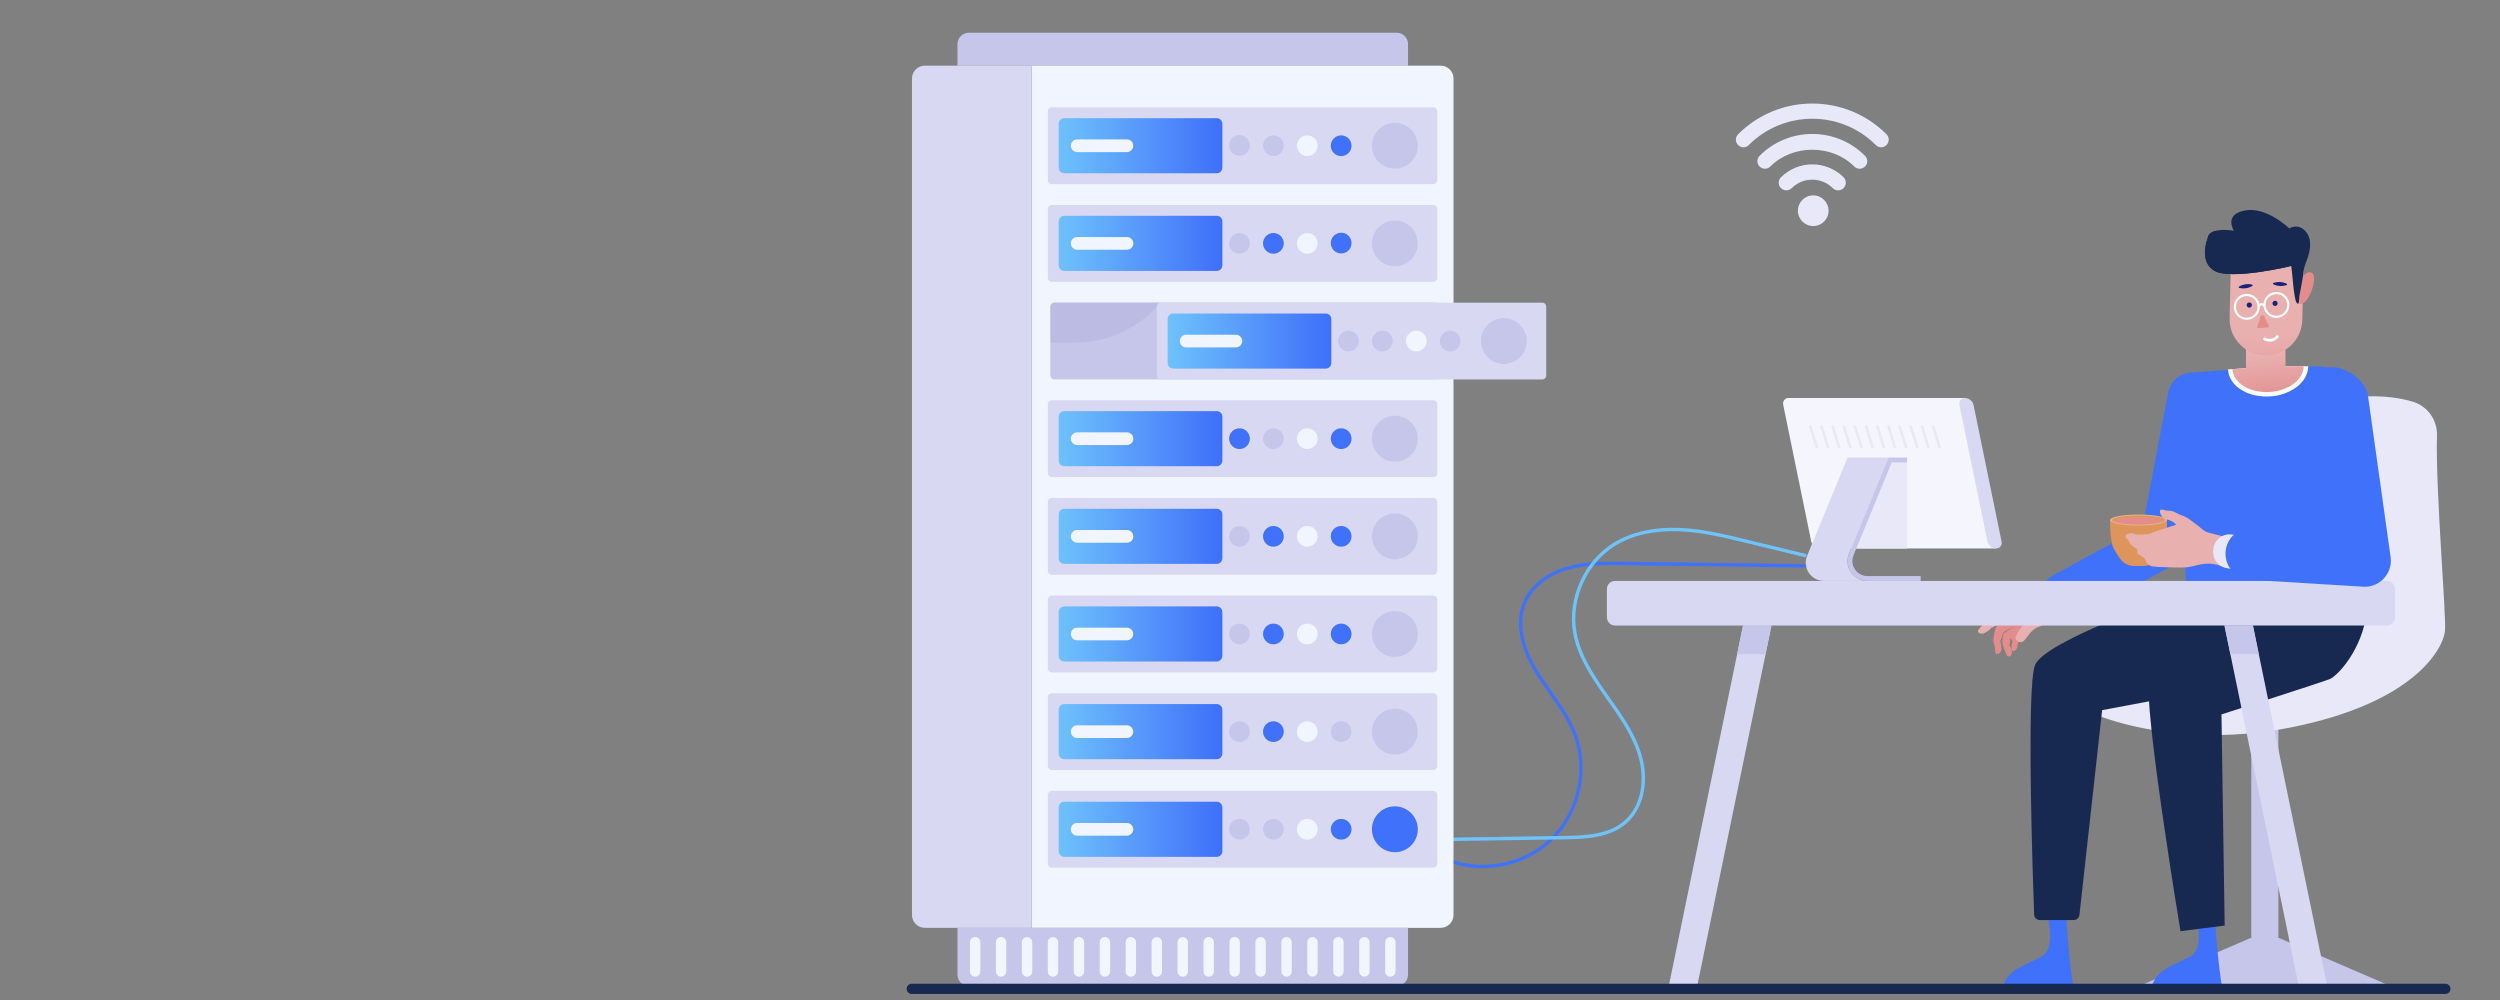 <?xml version="1.0" encoding="utf-8"?>
<!-- Generator: Adobe Illustrator 27.8.1, SVG Export Plug-In . SVG Version: 6.00 Build 0)  -->
<svg version="1.1" id="obj" xmlns="http://www.w3.org/2000/svg" xmlns:xlink="http://www.w3.org/1999/xlink" x="0px" y="0px"
	 viewBox="0 0 750 300" style="enable-background:new 0 0 750 300;" xml:space="preserve">
<rect x="0" y="0" width="750" height="300" fill="#808080" stroke="none"/>
<style type="text/css">
	.st0{fill:#4071FA;}
	.st1{fill:#6FC3FC;}
	.st2{fill:#C6C6EB;}
	.st3{fill:#E8E8F8;}
	.st4{fill:#172950;}
	.st5{fill:#E28C8C;}
	.st6{fill:#E9B0B0;}
	.st7{fill:#FFFFFF;}
	.st8{fill:url(#Path_391_00000098200682567623516190000009618601909293276315_);}
	.st9{fill:url(#Path_392_00000008871891834329985960000005083549026788784790_);}
	.st10{fill:#1C2279;}
	.st11{fill:url(#Path_401_00000017493421841300862840000002780812902038248637_);}
	.st12{fill:url(#Path_402_00000075870767235725782230000008455194726685936276_);}
	.st13{fill:#D8D8F3;}
	.st14{fill:#DD955C;}
	.st15{fill:#EBB383;}
	.st16{fill:url(#Path_416_00000018203898114710926750000001844212664457795210_);}
	.st17{fill:#F5F5FD;}
	.st18{fill:#F0F5FF;}
	.st19{opacity:0.5;fill:#B0B0DC;enable-background:new    ;}
	.st20{fill:url(#Path_461_00000080173062545817396830000010458646801953656736_);}
	.st21{fill:url(#Path_465_00000121958988028315330530000007483992009901222798_);}
	.st22{fill:url(#Path_469_00000003069506202163127220000012903377553618914748_);}
	.st23{fill:url(#Path_473_00000100371662536815861480000003996653163876112297_);}
	.st24{fill:url(#Path_479_00000170262533878449248200000003460104669746047619_);}
	.st25{fill:url(#Path_485_00000087400531845825607320000017673071148410764431_);}
	.st26{fill:url(#Path_491_00000029766944271689813740000016561705189481227442_);}
	.st27{fill:url(#Path_495_00000151502824873851700350000016460770363679560106_);}
</style>
<g id="Group_518" transform="translate(-2095.389 -1221.448)">
	<g id="Group_517">
		<g id="Group_269">
			<g id="Group_204">
				<path id="Path_376" class="st0" d="M2540.12,1481.9c-4.01,0.02-7.99-0.79-11.68-2.38l0.41-0.94
					c10.37,4.53,23.33,2.22,31.51-5.61c8.18-7.83,11.04-20.67,6.96-31.23c-1.71-4.43-4.52-8.42-7.23-12.27
					c-1.43-2.03-2.9-4.12-4.22-6.27c-2.78-4.55-6.93-13.37-3.53-21.27c2.1-4.87,6.9-8.71,13.16-10.51
					c5.55-1.6,11.36-1.53,16.98-1.45l68.43,0.9l-0.01,1.02l-68.43-0.9c-5.55-0.07-11.28-0.15-16.69,1.41
					c-5.97,1.73-10.53,5.34-12.51,9.94c-3.22,7.47,0.78,15.95,3.46,20.33c1.29,2.12,2.76,4.2,4.18,6.22
					c2.75,3.91,5.6,7.95,7.35,12.49c4.22,10.93,1.25,24.23-7.21,32.34C2555.38,1479.01,2547.89,1481.94,2540.12,1481.9z"/>
			</g>
			<g id="Group_205">
				<path id="Path_377" class="st1" d="M2527.9,1473.79l-0.02-1.02l36.66-0.54c6.9-0.1,13.48-0.52,18.09-4.5
					c5.74-4.94,5.96-13.32,4.4-19c-1.76-6.42-5.75-12.04-9.61-17.48l-0.53-0.75c-4.27-6.03-8.22-12.02-9.52-18.94
					c-1.96-10.39,3.19-21.9,12.23-27.37c5.27-3.19,12.08-4.7,19.71-4.38c6.8,0.29,13.48,1.91,19.95,3.48l18.1,4.39l-0.24,0.99
					l-18.1-4.39c-6.42-1.56-13.05-3.16-19.75-3.45c-7.42-0.32-14.04,1.15-19.14,4.24c-8.69,5.26-13.63,16.33-11.75,26.31
					c1.27,6.72,5.15,12.61,9.35,18.54l0.53,0.75c3.91,5.51,7.95,11.21,9.76,17.8c2.15,7.85,0.3,15.72-4.72,20.04
					c-4.88,4.2-11.65,4.64-18.75,4.75L2527.9,1473.79z"/>
			</g>
			<g id="Group_246">
				<g id="Group_206">
					<rect id="Rectangle_33" x="2770.77" y="1435.62" class="st2" width="8.13" height="67.05"/>
					<path id="Path_378" class="st3" d="M2826.48,1352.13c0.17-4.59-2.74-8.74-7.12-10.13c-4.56-1.41-11.39-2.35-21.17-1.08
						c-21.65,2.81-24.18,25.54-25.86,29.19c-1.68,3.65-7.58,38.17-28.91,46.17s-32.56,6.88-30.59,12.35
						c1.96,5.47,32,18.52,69.6,11.09c37.61-7.44,45.89-23.86,46.45-28.91C2829.36,1406.46,2826.01,1368.43,2826.48,1352.13z"/>
					<path id="Path_379" class="st2" d="M2811.11,1516.66h-72.56l36.28-15.66L2811.11,1516.66z"/>
				</g>
				<g id="Group_207">
					<path id="Path_380" class="st0" d="M2715.51,1493.04l-5.85,0.09c-0.38,4.13,3.17,12.95-2.34,15.56
						c-6.74,3.2-9.51,4.36-10.81,8.14c-0.13,0.34,0.05,0.73,0.39,0.85c0.07,0.03,0.15,0.04,0.23,0.04l19.5-0.31
						c0.35,0,0.64-0.28,0.64-0.64c0-0.05,0-0.09-0.01-0.14C2716.86,1514.76,2714.67,1496.52,2715.51,1493.04z"/>
					<path id="Path_381" class="st4" d="M2748.84,1399.97c0,0-40.08,13.63-42.96,21.04c-2.61,6.72-0.64,64.24-0.25,74.8
						c0.03,0.93,0.8,1.66,1.73,1.66l10.15-0.01c0.88,0,1.61-0.66,1.71-1.53l6.81-61.44c0,0,31.08-5.79,33.59-6.44
						s13.58-9.45,14.55-24.87C2774.18,1403.17,2772.37,1392.2,2748.84,1399.97z"/>
					<path id="Path_382" class="st0" d="M2760.11,1493.04l-5.85,0.09c-0.38,4.13,3.17,12.95-2.34,15.56
						c-6.74,3.2-9.51,4.36-10.81,8.14c-0.13,0.34,0.05,0.73,0.39,0.85c0.07,0.03,0.15,0.04,0.23,0.04l19.5-0.31
						c0.35,0,0.64-0.28,0.64-0.64c0-0.05,0-0.09-0.01-0.14C2761.45,1514.76,2759.26,1496.52,2760.11,1493.04z"/>
					<path id="Path_383" class="st4" d="M2805.52,1404.44c-1.35,12.13-9.09,19.89-11.17,20.72c-2.41,0.98-32.52,10.61-32.52,10.61
						l0.96,63.35l-5.72,0.73l-0.52,0.06l-7.01,0.9c0,0-11.32-68.18-9.38-75.87c1.91-7.72,39.99-26.26,39.99-26.26
						c8.53-5.49,15.19-5.16,19.56-3.66c2.1,0.73,3.84,2.23,4.87,4.2c0.14,0.24,0.25,0.49,0.33,0.75
						C2805.49,1401.38,2805.7,1402.92,2805.52,1404.44z"/>
				</g>
				<g id="Group_233">
					<g id="Group_212">
						<g id="Group_210">
							<g id="Group_209">
								<path id="Path_384" class="st5" d="M2696.26,1406.64c0,0-1.97,2.51-2.3,3.52c-0.29,1.12-0.48,2.26-0.59,3.41
									c-0.04,0.38,0.43,1.72,0.51,2.34c0.07,0.62,0.01,1.81,0.68,1.79c0.89-0.22,1.44-1.12,1.23-2.01c0,0,0,0,0,0
									c0-0.64-0.11-1.27-0.31-1.88c0.34-0.68,0.59-1.4,0.74-2.15c0.03-0.16,0.1-0.31,0.21-0.44c0.36-0.45,3.55-1.92,3.91-2.34
									l-3.76,2.53c-0.11,0.16-0.18,0.33-0.22,0.52c-0.16,0.68-0.25,1.37-0.26,2.07c0.02,0.55,0.14,1.1,0.34,1.61
									c0.23,0.49,0.8,2.32,1.15,2.65c0.42,0.25,0.96,0.11,1.21-0.31c0.05-0.09,0.09-0.19,0.11-0.3c0.15-0.95-0.12-1.91-0.74-2.65
									c0.25-0.56,0.35-1.18,0.28-1.79c-0.13-0.92,0.71,0.6,0.71,0.6l-0.27,0.94c0,0-0.3,1.63,0.31,1.95
									c0.61,0.32,1.36-0.47,1.47-1.63s1.33-3.58,1.33-3.58l0.68-2.29l1.42-3.73c-0.47-0.43-0.95-0.83-1.46-1.2
									C2702.56,1404.29,2696.26,1406.64,2696.26,1406.64z"/>
								<path id="Path_385" class="st6" d="M2706.55,1409.69c1.72-0.66,4.93-2.36,6.55-4.31l-3.55-5.94
									c-1.8,0.92-3.71,1.61-5.69,2.05c-1.09,0.18-2.15,0.55-3.12,1.08c-0.54,0.29-1.17,0.63-1.83,0.98
									c-1.67,0.9-3.7,1.55-4.3,1.83c-0.6,0.28-3.36,2.76-3.96,3.17c-0.6,0.41-1.87,1.82-1.88,2.23c0,0.41,0.73,1.16,2.06,0.51
									c0.75-0.34,1.42-0.85,1.95-1.48c1.12-0.5,2.19-1.09,3.2-1.78c1.05-0.41,2.12-0.76,3.22-1.03c0.65-0.06,2.92-1.41,3.93-0.86
									c1.01,0.54-0.12,1.94-0.77,2.71c-0.63,0.74-1.18,1.54-1.64,2.39c-0.36,0.71-0.81,1.46-0.62,1.95
									c0.19,0.49,1.43,1.44,2.4,0.55S2704.7,1410.4,2706.55,1409.69z"/>
								<g id="Group_208">
									<path id="Path_386" class="st3" d="M2708.22,1398.27l7.74-3.72c2.42-1.16,5.31-0.14,6.48,2.27l0.22,0.45
										c1.16,2.41,0.14,5.31-2.27,6.47c0,0,0,0,0,0l-7.74,3.72c-2.41,1.16-5.3,0.14-6.47-2.26l-0.22-0.45
										C2704.8,1402.33,2705.82,1399.44,2708.22,1398.27z"/>
								</g>
							</g>
						</g>
						<g id="Group_211">
							<path id="Path_387" class="st0" d="M2713.73,1407.82c-3.99-0.45-6.86-4.06-6.41-8.05c0.27-2.36,1.67-4.43,3.75-5.57
								l27.11-14.78l7.65-40.26c0.75-3.95,4.56-6.54,8.51-5.79c3.95,0.75,6.54,4.56,5.79,8.51l-8.3,43.65
								c-0.41,2.14-1.75,3.99-3.66,5.03l-30.13,16.43C2716.72,1407.7,2715.21,1407.99,2713.73,1407.82z"/>
						</g>
					</g>
					<g id="Group_232">
						<g id="Group_231">
							<g id="Group_230">
								<g id="Group_229">
									<g id="Group_214">
										<g id="Group_213">
											<path id="Path_388" class="st0" d="M2804.46,1345.72c0.37-7.54-5.44-13.94-12.98-14.31c-0.06,0-0.12-0.01-0.18-0.01
												h-0.12c-0.45-0.02-0.9-0.02-1.34-0.02c-6.96-0.08-14.52,0.27-21.37,0.74c-0.46,0.03-0.9,0.06-1.34,0.09
												c-3.58,0.26-11.17,0.71-14.72,1.08c-2.63,0.27-4.63,2.49-4.63,5.13l3.32,55.89l0.06,6.63
												c0.14,5.03,50.76,3.64,50.62-1.39c0-0.08,0.2-0.23,0.33-0.58L2804.46,1345.72z"/>
										</g>
										<path id="Path_389" class="st0" d="M2796.14,1382l-1.04-0.08l-6.08-0.47l-6.08-0.53c-2.02-0.21-4.05-0.38-6.07-0.63
											c-2.02-0.22-4.05-0.44-6.07-0.71c2.04-0.04,4.07,0.01,6.11,0.03c2.03,0.02,4.07,0.07,6.11,0.13l6.1,0.21l5.05,0.23
											c-0.43-2.92-0.87-5.84-1.25-8.77c-0.45-3.26-0.87-6.52-1.26-9.79c-0.4-3.27-0.78-6.54-1.1-9.81
											c-0.18-1.64-0.31-3.29-0.47-4.92c-0.15-1.64-0.3-3.28-0.4-4.92c0.35,1.61,0.66,3.22,0.97,4.84
											c0.3,1.62,0.63,3.23,0.9,4.86c0.59,3.24,1.13,6.48,1.64,9.74c0.51,3.26,1.01,6.5,1.48,9.76c0.48,3.26,0.9,6.52,1.33,9.78
											L2796.14,1382z"/>
									</g>
									<g id="Group_228">
										<path id="Path_390" class="st7" d="M2787.85,1331.33c-0.02,2.28-1.19,4.44-3.34,6.13c-2.37,1.78-5.22,2.79-8.18,2.91
											c-0.3,0.02-0.6,0.03-0.9,0.03c-6.36,0.04-11.37-3.44-11.64-8.11v-0.01c0.44-0.03,0.89-0.07,1.34-0.1
											c6.85-0.51,14.41-0.91,21.37-0.87C2786.95,1331.32,2787.4,1331.32,2787.85,1331.33z"/>
										
											<linearGradient id="Path_391_00000169520502506935119970000004383224744589880993_" gradientUnits="userSpaceOnUse" x1="3627.919" y1="2565.467" x2="3627.94" y2="2565.17" gradientTransform="matrix(33.424 0 0 -51.707 -118483.328 133979.75)">
											<stop  offset="4.000000e-03" style="stop-color:#E9B0B0"/>
											<stop  offset="1" style="stop-color:#E28C8C"/>
										</linearGradient>
										<path id="Path_391" style="fill:url(#Path_391_00000169520502506935119970000004383224744589880993_);" d="
											M2786.5,1331.32c-0.05,3.97-4.53,7.38-10.25,7.72c-5.9,0.35-10.88-2.7-11.12-6.82v-0.03c1.33-0.1,2.69-0.19,4.06-0.28
											l-0.12-19.93c-0.02-3.28,2.62-5.95,5.9-5.97c3.28-0.02,5.95,2.62,5.97,5.9l0.11,19.48
											C2782.89,1331.33,2784.72,1331.31,2786.5,1331.32z"/>
										<g id="Group_227">
											
												<linearGradient id="Path_392_00000150823455913549870000000007167697988579746192_" gradientUnits="userSpaceOnUse" x1="3629.552" y1="2562.994" x2="3629.556" y2="2562.584" gradientTransform="matrix(34.643 0 0 -57.096 -122963.422 147659.125)">
												<stop  offset="4.000000e-03" style="stop-color:#E9B0B0"/>
												<stop  offset="1" style="stop-color:#E28C8C"/>
											</linearGradient>
											<path id="Path_392" style="fill:url(#Path_392_00000150823455913549870000000007167697988579746192_);" d="
												M2764.6,1302.23l-0.33,14.63c-0.17,6.02,4.58,11.04,10.6,11.21c6.02,0.17,11.04-4.58,11.21-10.6c0-0.04,0-0.08,0-0.12
												l0.33-14.63c0.14-6.02-4.64-11.02-10.66-11.15C2769.73,1291.43,2764.74,1296.21,2764.6,1302.23L2764.6,1302.23z"/>
											<g id="Group_225">
												<g id="Group_215">
													<path id="Path_393" class="st10" d="M2767.2,1307.83c1.31,0.31,2.69,0.1,3.85-0.58c0.23-0.14,0.2-0.36-0.06-0.43
														c-1.31-0.3-2.68-0.1-3.85,0.57C2766.91,1307.54,2766.94,1307.76,2767.2,1307.83z"/>
												</g>
												<g id="Group_216">
													<path id="Path_394" class="st10" d="M2777.44,1306.76c1.22,0.57,2.61,0.64,3.89,0.22c0.26-0.09,0.27-0.32,0.02-0.44
														c-0.6-0.28-1.26-0.45-1.92-0.48c-0.66-0.04-1.33,0.05-1.96,0.26C2777.21,1306.41,2777.19,1306.64,2777.44,1306.76z"/>
												</g>
												<g id="Group_223">
													<g id="Group_217">
														<path id="Path_395" class="st7" d="M2775.74,1323.91c1.2,0.18,2.41-0.29,3.18-1.23c0.13-0.19,0.09-0.44-0.1-0.58
															c-0.17-0.12-0.41-0.1-0.55,0.06c-0.79,0.98-2.18,1.24-3.27,0.61c-0.19-0.12-0.45-0.06-0.57,0.14
															c-0.12,0.2-0.06,0.45,0.14,0.57c0.01,0.01,0.02,0.01,0.02,0.01C2774.95,1323.69,2775.34,1323.83,2775.74,1323.91z"/>
													</g>
													<g id="Group_218">
														<path id="Path_396" class="st10" d="M2777.13,1312.51c0.03,0.43,0.4,0.76,0.83,0.73c0.43-0.03,0.76-0.4,0.73-0.83
															c-0.03-0.43-0.4-0.76-0.83-0.73c0,0,0,0,0,0C2777.43,1311.7,2777.1,1312.07,2777.13,1312.51z"/>
													</g>
													<g id="Group_219">
														<path id="Path_397" class="st10" d="M2769.39,1313.01c0.03,0.43,0.4,0.76,0.83,0.73c0.43-0.03,0.76-0.4,0.73-0.83
															c-0.03-0.43-0.4-0.76-0.83-0.73c0,0,0,0,0,0C2769.68,1312.21,2769.36,1312.58,2769.39,1313.01z"/>
													</g>
													<g id="Group_220">
														<path id="Path_398" class="st7" d="M2765.52,1313.76c-0.14-2.15,1.49-4.01,3.64-4.15c2.15-0.14,4.01,1.49,4.15,3.64
															c0.14,2.15-1.49,4-3.63,4.15C2767.52,1317.54,2765.67,1315.91,2765.52,1313.76z M2766.18,1313.72
															c0.12,1.79,1.66,3.14,3.45,3.02c1.79-0.12,3.14-1.66,3.02-3.45c-0.12-1.79-1.66-3.14-3.45-3.02h0
															C2767.42,1310.39,2766.07,1311.93,2766.18,1313.72L2766.18,1313.72z"/>
													</g>
													<g id="Group_221">
														<path id="Path_399" class="st7" d="M2774.41,1313.18c-0.14-2.15,1.49-4.01,3.64-4.15c2.15-0.14,4.01,1.49,4.15,3.64
															c0.14,2.15-1.49,4-3.63,4.15C2776.41,1316.95,2774.55,1315.33,2774.41,1313.18z M2775.07,1313.14
															c0.12,1.79,1.66,3.14,3.45,3.02c1.79-0.12,3.14-1.66,3.02-3.45c-0.12-1.79-1.66-3.14-3.45-3.02l0,0
															C2776.3,1309.81,2774.95,1311.35,2775.07,1313.14z"/>
													</g>
													<g id="Group_222">
														<path id="Path_400" class="st7" d="M2774.62,1313.41l0.4-0.52c-0.38-0.35-0.88-0.53-1.39-0.48
															c-0.39,0.08-0.73,0.33-0.92,0.68l0.56,0.36c0.1-0.19,0.27-0.33,0.48-0.39
															C2774.07,1313.06,2774.38,1313.18,2774.62,1313.41z"/>
													</g>
												</g>
												<g id="Group_224">
													
														<linearGradient id="Path_401_00000067949243293451511910000007413166888337450926_" gradientUnits="userSpaceOnUse" x1="3399.914" y1="2740.572" x2="3399.914" y2="2740.835" gradientTransform="matrix(5.604 0 0 -5.961 -16279.672 17688.715)">
														<stop  offset="4.000000e-03" style="stop-color:#E9B0B0"/>
														<stop  offset="1" style="stop-color:#E28C8C"/>
													</linearGradient>
													<path id="Path_401" style="fill:url(#Path_401_00000067949243293451511910000007413166888337450926_);" d="
														M2772.81,1319.87l3.01-0.2c0.16-0.01,0.28-0.14,0.27-0.3c0-0.05-0.02-0.09-0.04-0.13c-0.56-0.95-1.03-1.96-1.4-3
														c-0.04-0.12-0.16-0.2-0.28-0.19l-0.58,0.04c-0.13,0.01-0.23,0.1-0.26,0.22c-0.23,1.08-0.56,2.14-1,3.16
														c-0.06,0.15,0.01,0.31,0.15,0.37C2772.72,1319.87,2772.76,1319.87,2772.81,1319.87z"/>
												</g>
											</g>
											
												<linearGradient id="Path_402_00000181778477415330276760000001615001778110801036_" gradientUnits="userSpaceOnUse" x1="3380.122" y1="2623.444" x2="3380.859" y2="2623.444" gradientTransform="matrix(6.959 0 0 -14.88 -21235.42 40345.059)">
												<stop  offset="4.000000e-03" style="stop-color:#E9B0B0"/>
												<stop  offset="1" style="stop-color:#E28C8C"/>
											</linearGradient>
											<path id="Path_402" style="fill:url(#Path_402_00000181778477415330276760000001615001778110801036_);" d="
												M2785.27,1312.63c1.09,0.09,1.97-0.85,2.55-1.78c0.99-1.63,1.6-3.46,1.79-5.36c0.07-0.78,0-1.75-0.69-2.17
												c-0.42-0.25-0.94-0.26-1.37-0.04c-0.43,0.22-0.8,0.53-1.09,0.91c-0.85,1.09-1.31,2.43-1.28,3.82L2785.27,1312.63z"/>
											<g id="Group_226">
												<path id="Path_403" class="st4" d="M2759.82,1302.74c4.96,2.76,22.57-1.35,22.87-1.51c0.03-0.01,0.07,0.08,0.1,0.22
													c0.29,1.45,0.7,9.62,1.58,10.8c0.96,1.28,0.7-1.67,0.91-2.43c0.19-0.76,1.01-5.51,1.01-5.51
													c0.07-1.41,0.36-2.8,0.87-4.12c0.83-1.95,2.38-6.48-0.01-9.24c-2.38-2.76-4.97-0.96-4.97-0.96s-6.77-6.62-13.28-5.41
													c-6.51,1.21-3.34,6.1-3.34,6.1s-3.38-0.63-5.72,0.09c-1.18,0.34-2.08,1.02-2.17,2.28
													C2757.65,1293.06,2754.86,1299.97,2759.82,1302.74z"/>
												<path id="Path_404" class="st4" d="M2759.82,1302.74c4.96,2.76,22.57-1.35,22.87-1.51c0.03-0.01,0.07,0.08,0.1,0.22
													c0.1-0.1,0.18-0.22,0.25-0.34c-0.45-0.39-1.43-0.06-1.98-0.01c-0.8,0.08-1.6,0.14-2.39,0.18
													c-1.59,0.1-3.19,0.07-4.78-0.09c-3.33-0.26-6.51-1.5-9.15-3.55c-2.12-1.89-3.8-4.23-4.92-6.85
													c-1.18,0.34-2.08,1.02-2.17,2.28C2757.65,1293.06,2754.86,1299.97,2759.82,1302.74z"/>
											</g>
										</g>
									</g>
								</g>
							</g>
						</g>
					</g>
				</g>
				<g id="Group_236">
					<g id="Group_234">
						<path id="Path_405" class="st13" d="M2604.38,1518.1l22.45-108.99h-8.53l-22.45,108.99H2604.38z"/>
						<path id="Path_406" class="st13" d="M2793.71,1518.1l-22.45-108.99h-8.53l22.45,108.99H2793.71z"/>
					</g>
					<g id="Group_235">
						<path id="Path_407" class="st2" d="M2625.06,1417.7l1.77-8.6h-8.53l-1.77,8.6H2625.06z"/>
						<path id="Path_408" class="st2" d="M2773.03,1417.7l-1.77-8.6h-8.53l1.77,8.6H2773.03z"/>
					</g>
					<path id="Path_409" class="st13" d="M2813.91,1398.17v8.48c0,1.35-1.09,2.45-2.44,2.45c0,0,0,0-0.01,0h-231.55
						c-1.35,0-2.45-1.1-2.45-2.45v-8.48c0-1.35,1.1-2.45,2.45-2.45h231.55C2812.81,1395.72,2813.91,1396.82,2813.91,1398.17
						C2813.91,1398.17,2813.91,1398.17,2813.91,1398.17z"/>
				</g>
				<g id="Group_242">
					<g id="Group_241">
						<g id="Group_240">
							<g id="Group_237">
								<path id="Path_410" class="st13" d="M2749.3,1384.87c-0.61,0.81-1.4,1.47-2.31,1.91c-0.91,0.56-1.9,0.96-2.94,1.17
									c-0.06,0.01-0.12,0.02-0.18,0.03c-0.31,0.04-0.63,0.06-0.95,0.03l0.07-1.09c0.64,0.03,1.28-0.09,1.87-0.33
									c0.55-0.21,1.08-0.47,1.58-0.77c0.76-0.37,1.42-0.91,1.94-1.57c0.4-0.58,0.52-1.31,0.34-1.99c-0.19-0.65-0.71-1.14-1.36-1.3
									c-0.47-0.08-0.94,0.01-1.36,0.23c-0.18,0.09-0.34,0.2-0.5,0.33c-0.56,0.51-1.03,1.12-1.38,1.8l-0.95-0.53
									c0.41-0.8,0.97-1.52,1.64-2.11c0.35-0.29,0.75-0.51,1.18-0.66c0.5-0.18,1.05-0.22,1.57-0.12c1.05,0.24,1.89,1.02,2.19,2.06
									C2750.05,1382.95,2749.88,1384.02,2749.3,1384.87z"/>
							</g>
							<path id="Path_411" class="st2" d="M2744.87,1386.61c-0.24,0.43-0.51,0.88-0.82,1.35c-0.06,0.01-0.12,0.02-0.18,0.03
								c-0.32,0.04-0.63,0.06-0.95,0.03l0.07-1.09C2743.64,1386.96,2744.27,1386.85,2744.87,1386.61z"/>
							<path id="Path_412" class="st2" d="M2746.01,1381.21c-0.18,0.09-0.34,0.2-0.5,0.33c-0.56,0.51-1.03,1.12-1.38,1.8l-0.95-0.53
								c0.41-0.8,0.97-1.52,1.64-2.11c0.35-0.29,0.75-0.51,1.18-0.66C2746.02,1380.38,2746.02,1380.78,2746.01,1381.21z"/>
							<path id="Path_413" class="st14" d="M2744.5,1386.2c-0.55,0.98-1.16,1.93-1.81,2.85c-0.96,1.37-2.53,2.19-4.21,2.19h-2.86
								c-1.68,0-3.25-0.82-4.21-2.19c-0.65-0.92-1.26-1.87-1.81-2.85c-1.37-2.47-1.18-8.74-1.18-8.74c0.85-1.02,4.98-0.01,7.51-0.1
								v-0.04c0,0,0.43,0,1.12,0.01c0.68-0.01,1.11-0.01,1.11-0.01v0.04c2.53,0.09,6.41-1.24,7.26-0.22
								C2745.42,1377.15,2745.86,1383.73,2744.5,1386.2z"/>
							<g id="Group_239">
								<path id="Path_414" class="st15" d="M2745.49,1377.46c0,0.91-3.82,1.65-8.54,1.65c-4.72,0-8.54-0.74-8.54-1.65
									s3.82-1.65,8.54-1.65C2741.67,1375.81,2745.49,1376.55,2745.49,1377.46z"/>
								<g id="Group_238">
									<path id="Path_415" class="st14" d="M2742.78,1376.55c-3.86-0.62-7.8-0.62-11.66,0c-1.34,0.26-2.14,0.6-2.14,0.91
										c0,0.11,0.1,0.23,0.3,0.34c0.58-0.28,1.2-0.47,1.84-0.57c3.86-0.62,7.8-0.62,11.66,0c0.64,0.1,1.26,0.29,1.84,0.57
										c0.2-0.12,0.3-0.23,0.3-0.34C2744.93,1377.15,2744.13,1376.82,2742.78,1376.55z"/>
									
										<linearGradient id="Path_416_00000049929120214050731080000012044894687893452423_" gradientUnits="userSpaceOnUse" x1="3601.671" y1="2929.601" x2="3602.311" y2="2929.601" gradientTransform="matrix(24.006 0 0 -3.23 -83944.445 10840.361)">
										<stop  offset="4.000000e-03" style="stop-color:#E9B0B0"/>
										<stop  offset="1" style="stop-color:#E28C8C"/>
									</linearGradient>
									<path id="Path_416" style="fill:url(#Path_416_00000049929120214050731080000012044894687893452423_);" d="
										M2742.78,1377.24c-3.86-0.62-7.8-0.62-11.66,0c-0.64,0.1-1.26,0.29-1.84,0.57c0.58,0.28,1.2,0.47,1.84,0.57
										c3.86,0.62,7.8,0.62,11.66,0c0.64-0.1,1.26-0.29,1.84-0.57C2744.04,1377.53,2743.42,1377.34,2742.78,1377.24z"/>
									<path id="Path_417" class="st5" d="M2744.63,1377.81c-0.1,0.06-0.21,0.11-0.32,0.16c-0.49-0.18-1-0.32-1.52-0.41
										c-3.86-0.62-7.8-0.62-11.66,0c-0.52,0.09-1.03,0.23-1.52,0.41c-0.11-0.04-0.22-0.1-0.32-0.16c0.58-0.28,1.2-0.47,1.84-0.57
										c3.86-0.62,7.8-0.62,11.66,0C2743.42,1377.34,2744.04,1377.53,2744.63,1377.81z"/>
								</g>
							</g>
						</g>
					</g>
				</g>
				<g id="Group_245">
					<g id="Group_244">
						<path id="Path_418" class="st6" d="M2748.25,1378.85c-0.22-0.21-0.42-0.42-0.65-0.6c-0.69-0.5-1.48-0.85-2.32-1.01
							c-0.94-0.29-1.66-1.06-1.88-2.01c-0.09-0.28-0.04-0.59,0.12-0.83c0.12-0.14,0.52-0.08,0.79-0.04c0.48,0.16,0.98,0.26,1.49,0.3
							c1.65-0.15,2.81,1.02,4.25,1.45c1.51,0.45,2.64,1.51,3.88,2.39c0.73,0.51,1.41,1.1,2.09,1.69c0.62,0.54,1.36,0.92,2.16,1.11
							c1.65,0.38,3.28,0.9,4.95,1.19c1.9,0.34,3.83,0.49,5.89,0.74c0.58,3.48,1.17,7.1,1.78,10.79c-0.62-0.18-1.17-0.33-1.72-0.5
							c-2.76-0.87-5.5-1.79-8.27-2.58c-1.78-0.48-3.66-0.53-5.47-0.13c-1.26,0.26-2.49,0.66-3.76,0.82
							c-1.15,0.1-2.31,0.12-3.47,0.06c-1.14-0.01-2.28-0.04-3.42-0.09s-2.28-0.06-3.41-0.21c-1.07-0.11-1.96-0.87-2.25-1.9
							c-0.11-0.42-0.66-0.73-1.04-1.06c-0.3-0.23-0.61-0.44-0.93-0.62c-0.37-0.19-0.58-0.61-0.51-1.02
							c0.11-0.43-0.14-0.87-0.57-0.99c-0.99-0.46-1.75-1.3-2.1-2.33c-0.11-0.18-0.26-0.33-0.44-0.44c-0.36-0.18-0.5-0.62-0.33-0.98
							c0.09-0.18,0.24-0.31,0.43-0.37c0.79-0.38,1.71-0.39,2.51-0.01c0.14,0.08,0.28,0.14,0.44,0.17c1.13-0.03,2.26-0.03,3.37-0.15
							c0.5-0.13,0.98-0.31,1.44-0.54c1.07-0.37,2.15-0.71,3.22-1.06L2748.25,1378.85z"/>
						<g id="Group_243">
							<path id="Path_419" class="st3" d="M2764.67,1381.78l8.55,0.8c2.67,0.25,4.63,2.62,4.38,5.28l-0.05,0.5
								c-0.25,2.67-2.62,4.62-5.28,4.37c0,0,0,0,0,0l-8.55-0.8c-2.66-0.25-4.62-2.61-4.37-5.27l0.05-0.5
								C2759.65,1383.5,2762,1381.54,2764.67,1381.78z"/>
						</g>
					</g>
					<path id="Path_420" class="st0" d="M2765.12,1392.87c-2.93-3.17-2.74-8.11,0.43-11.04c1.57-1.45,3.66-2.19,5.79-2.06
						l24.42,1.49l-5.5-39.21c-0.6-4.28-0.16-9.82,4.11-10.41s10.77,3.97,11.37,8.25l6.83,48.68c0.6,4.27-2.38,8.22-6.65,8.83
						c-0.52,0.07-1.04,0.09-1.57,0.06l-33.96-2.08C2768.38,1395.25,2766.49,1394.36,2765.12,1392.87z"/>
				</g>
			</g>
			<g id="Group_252">
				<g id="Group_250">
					<g id="Group_247">
						<path id="Path_421" class="st17" d="M2630.36,1342.94l8.4,40.96c0.28,1.19,1.31,2.04,2.53,2.09h52.88l-9.26-45.15h-52.88
							c-0.91-0.04-1.69,0.67-1.73,1.58C2630.3,1342.61,2630.32,1342.78,2630.36,1342.94z"/>
						<path id="Path_422" class="st3" d="M2647.43,1386h20.1v-27.28l-13,2.86L2647.43,1386z"/>
						<path id="Path_423" class="st13" d="M2683.23,1342.97l8.39,40.9c0.27,1.2,1.32,2.07,2.56,2.12c0.92,0.03,1.7-0.69,1.73-1.61
							c0.01-0.17-0.01-0.35-0.06-0.51l-8.39-40.9c-0.27-1.2-1.31-2.07-2.54-2.12c-0.92-0.04-1.71,0.68-1.75,1.6
							C2683.17,1342.63,2683.19,1342.8,2683.23,1342.97z"/>
					</g>
					<g id="Group_249">
						<path id="Path_424" class="st13" d="M2642.58,1395.72h13.04c-3.29,0.01-5.97-2.65-5.98-5.94c0-0.79,0.15-1.57,0.45-2.3
							l11.85-28.77h-12.27l-12.14,29.48c-1.15,2.78,0.18,5.97,2.96,7.12C2641.16,1395.58,2641.87,1395.72,2642.58,1395.72z"/>
						<g id="Group_248">
							<path id="Path_425" class="st2" d="M2655.62,1395.73h15.97v-1.46h-15.97c-2.49,0-4.52-2.02-4.52-4.52
								c0-0.59,0.12-1.17,0.34-1.72l11.48-27.87h4.62v-1.45h-5.59l-11.85,28.77c-1.26,3.05,0.19,6.54,3.24,7.8
								C2654.06,1395.57,2654.84,1395.73,2655.62,1395.73L2655.62,1395.73z"/>
						</g>
					</g>
				</g>
				<g id="Group_251">
					<path id="Path_426" class="st3" d="M2676.94,1355.93l-2.09-6.79h0.83l2.09,6.79H2676.94z"/>
					<path id="Path_427" class="st3" d="M2673.59,1355.93l-2.09-6.79h0.83l2.09,6.79H2673.59z"/>
					<path id="Path_428" class="st3" d="M2670.24,1355.93l-2.09-6.8h0.83l2.09,6.79L2670.24,1355.93z"/>
					<path id="Path_429" class="st3" d="M2666.89,1355.93l-2.09-6.79h0.83l2.09,6.79H2666.89z"/>
					<path id="Path_430" class="st3" d="M2663.55,1355.93l-2.09-6.79h0.83l2.09,6.79H2663.55z"/>
					<path id="Path_431" class="st3" d="M2660.2,1355.93l-2.09-6.79h0.83l2.09,6.79H2660.2z"/>
					<path id="Path_432" class="st3" d="M2656.85,1355.93l-2.09-6.79h0.83l2.09,6.79H2656.85z"/>
					<path id="Path_433" class="st3" d="M2653.5,1355.93l-2.09-6.79h0.83l2.09,6.79H2653.5z"/>
					<path id="Path_434" class="st3" d="M2650.15,1355.93l-2.09-6.79h0.83l2.09,6.79H2650.15z"/>
					<path id="Path_435" class="st3" d="M2646.8,1355.93l-2.09-6.79h0.83l2.09,6.79H2646.8z"/>
					<path id="Path_436" class="st3" d="M2643.45,1355.93l-2.09-6.8h0.83l2.09,6.79L2643.45,1355.93z"/>
					<path id="Path_437" class="st3" d="M2640.1,1355.93l-2.09-6.79h0.83l2.09,6.79H2640.1z"/>
				</g>
			</g>
			<g id="Group_256">
				<g id="Group_255">
					<path id="Path_438" class="st2" d="M2382.63,1234.68v6.48h135.17v-6.48c0-1.87-1.51-3.39-3.37-3.41h-128.38
						C2384.16,1231.27,2382.63,1232.79,2382.63,1234.68z"/>
					<g id="Group_254">
						<g id="Group_253">
							<path id="Path_439" class="st18" d="M2531.44,1245v250.93c0,2.13-1.73,3.87-3.87,3.87c0,0,0,0,0,0h-122.7v-258.66h122.7
								C2529.71,1241.14,2531.44,1242.87,2531.44,1245C2531.44,1245,2531.44,1245,2531.44,1245z"/>
							<path id="Path_440" class="st2" d="M2410.51,1313.41v20.69c0,0.64,0.52,1.17,1.16,1.17c0,0,0.01,0,0.01,0h114.48
								c0.64,0,1.17-0.52,1.17-1.16c0,0,0-0.01,0-0.01v-20.69c0-0.65-0.52-1.18-1.17-1.19h-114.48
								C2411.03,1312.23,2410.51,1312.76,2410.51,1313.41z"/>
							<path id="Path_441" class="st19" d="M2411.68,1312.23h31.93c-6.47,7.62-15.96,12.02-25.96,12.02h-7.14v-10.85
								C2410.51,1312.75,2411.03,1312.23,2411.68,1312.23C2411.68,1312.23,2411.68,1312.23,2411.68,1312.23z"/>
							<path id="Path_442" class="st13" d="M2372.85,1241.14h32.02v258.66h-32.02c-2.14,0-3.87-1.73-3.87-3.87V1245
								C2368.99,1242.87,2370.72,1241.14,2372.85,1241.14z"/>
						</g>
						<path id="Path_443" class="st2" d="M2517.8,1513.84v-14.06h-135.17v14.06c0,1.87,1.5,3.39,3.37,3.41h128.38
							C2516.27,1517.25,2517.79,1515.73,2517.8,1513.84z"/>
					</g>
				</g>
			</g>
			<g id="Group_257">
				<path id="Path_444" class="st18" d="M2510.93,1504.15v8.75c0,0.86,0.71,1.56,1.57,1.55c0.85,0,1.55-0.7,1.55-1.55v-8.75
					c0-0.86-0.69-1.56-1.55-1.57c-0.86,0-1.56,0.69-1.57,1.55C2510.93,1504.14,2510.93,1504.15,2510.93,1504.15z"/>
				<path id="Path_445" class="st18" d="M2503.15,1504.15v8.75c0.02,0.86,0.73,1.54,1.59,1.53c0.84-0.02,1.51-0.69,1.53-1.53v-8.75
					c0.02-0.86-0.67-1.57-1.53-1.59c-0.86-0.02-1.57,0.67-1.59,1.53C2503.15,1504.11,2503.15,1504.13,2503.15,1504.15z"/>
				<path id="Path_446" class="st18" d="M2495.36,1504.15v8.75c0.02,0.86,0.73,1.54,1.59,1.53c0.84-0.02,1.51-0.69,1.53-1.53v-8.75
					c0.02-0.86-0.67-1.57-1.53-1.59c-0.86-0.02-1.57,0.67-1.59,1.53C2495.36,1504.11,2495.36,1504.13,2495.36,1504.15z"/>
				<path id="Path_447" class="st18" d="M2487.58,1504.15v8.75c0.02,0.86,0.73,1.54,1.59,1.53c0.84-0.02,1.51-0.69,1.53-1.53v-8.75
					c0.02-0.86-0.67-1.57-1.53-1.59s-1.57,0.67-1.59,1.53C2487.58,1504.11,2487.58,1504.13,2487.58,1504.15z"/>
				<path id="Path_448" class="st18" d="M2479.79,1504.15v8.75c0,0.86,0.71,1.56,1.57,1.55c0.85,0,1.55-0.7,1.55-1.55v-8.75
					c0-0.86-0.69-1.56-1.55-1.57c-0.86,0-1.56,0.69-1.57,1.55C2479.79,1504.14,2479.79,1504.15,2479.79,1504.15z"/>
				<path id="Path_449" class="st18" d="M2472.01,1504.15v8.75c0,0.86,0.7,1.56,1.56,1.56c0.86,0,1.56-0.7,1.56-1.56l0,0v-8.75
					c0.02-0.86-0.67-1.57-1.53-1.59s-1.57,0.67-1.59,1.53C2472.01,1504.11,2472.01,1504.13,2472.01,1504.15z"/>
				<path id="Path_450" class="st18" d="M2464.22,1504.15v8.75c0,0.86,0.7,1.56,1.56,1.56c0.86,0,1.56-0.7,1.56-1.56l0,0v-8.75
					c0.02-0.86-0.67-1.57-1.53-1.59c-0.86-0.02-1.57,0.67-1.59,1.53C2464.22,1504.11,2464.22,1504.13,2464.22,1504.15z"/>
				<path id="Path_451" class="st18" d="M2456.44,1504.15v8.75c0,0.86,0.7,1.56,1.56,1.56s1.56-0.7,1.56-1.56l0,0v-8.75
					c0.02-0.86-0.67-1.57-1.53-1.59c-0.86-0.02-1.57,0.67-1.59,1.53C2456.44,1504.11,2456.44,1504.13,2456.44,1504.15z"/>
				<path id="Path_452" class="st18" d="M2448.65,1504.15v8.75c0,0.86,0.71,1.56,1.57,1.55c0.85,0,1.55-0.7,1.55-1.55v-8.75
					c0-0.86-0.69-1.56-1.55-1.57c-0.86,0-1.56,0.69-1.57,1.55C2448.65,1504.14,2448.65,1504.15,2448.65,1504.15z"/>
				<path id="Path_453" class="st18" d="M2440.87,1504.15v8.75c0,0.86,0.71,1.56,1.57,1.55c0.85,0,1.55-0.7,1.55-1.55v-8.75
					c0-0.86-0.69-1.56-1.55-1.57c-0.86,0-1.56,0.69-1.57,1.55C2440.87,1504.14,2440.87,1504.15,2440.87,1504.15z"/>
				<path id="Path_454" class="st18" d="M2433.08,1504.15v8.75c0,0.86,0.7,1.56,1.56,1.56s1.56-0.7,1.56-1.56l0,0v-8.75
					c0.02-0.86-0.67-1.57-1.53-1.59c-0.86-0.02-1.57,0.67-1.59,1.53C2433.08,1504.11,2433.08,1504.13,2433.08,1504.15z"/>
				<path id="Path_455" class="st18" d="M2425.3,1504.15v8.75c0,0.86,0.7,1.56,1.56,1.56c0.86,0,1.56-0.7,1.56-1.56l0,0v-8.75
					c0.02-0.86-0.67-1.57-1.53-1.59s-1.57,0.67-1.59,1.53C2425.3,1504.11,2425.3,1504.13,2425.3,1504.15z"/>
				<path id="Path_456" class="st18" d="M2417.51,1504.15v8.75c0,0.86,0.7,1.56,1.56,1.56c0.86,0,1.56-0.7,1.56-1.56l0,0v-8.75
					c0.02-0.86-0.67-1.57-1.53-1.59c-0.86-0.02-1.57,0.67-1.59,1.53C2417.51,1504.11,2417.51,1504.13,2417.51,1504.15z"/>
				<path id="Path_457" class="st18" d="M2409.73,1504.15v8.75c0,0.86,0.71,1.56,1.57,1.55c0.85,0,1.55-0.7,1.55-1.55v-8.75
					c0-0.86-0.69-1.56-1.55-1.57c-0.86,0-1.56,0.69-1.57,1.55C2409.73,1504.14,2409.73,1504.15,2409.73,1504.15z"/>
				<path id="Path_458" class="st18" d="M2401.94,1504.15v8.75c0,0.86,0.71,1.56,1.57,1.55c0.85,0,1.55-0.7,1.55-1.55v-8.75
					c0-0.86-0.69-1.56-1.55-1.57c-0.86,0-1.56,0.69-1.57,1.55C2401.94,1504.14,2401.94,1504.15,2401.94,1504.15z"/>
				<path id="Path_459" class="st18" d="M2394.16,1504.15v8.75c0,0.86,0.7,1.56,1.56,1.56s1.56-0.7,1.56-1.56l0,0v-8.75
					c0.02-0.86-0.67-1.57-1.53-1.59c-0.86-0.02-1.57,0.67-1.59,1.53C2394.16,1504.11,2394.16,1504.13,2394.16,1504.15z"/>
				<path id="Path_460" class="st18" d="M2386.37,1504.15v8.75c0,0.86,0.7,1.56,1.56,1.56s1.56-0.7,1.56-1.56l0,0v-8.75
					c0.02-0.86-0.67-1.57-1.53-1.59c-0.86-0.02-1.57,0.67-1.59,1.53C2386.37,1504.11,2386.37,1504.13,2386.37,1504.15z"/>
			</g>
			<path id="Rectangle_34" class="st13" d="M2410.92,1253.65h114.47c0.65,0,1.18,0.53,1.18,1.18v20.68c0,0.65-0.53,1.18-1.18,1.18
				h-114.47c-0.65,0-1.18-0.53-1.18-1.18v-20.68C2409.74,1254.17,2410.27,1253.65,2410.92,1253.65z"/>
			
				<linearGradient id="Path_461_00000132046269014884116130000000505743109051974590_" gradientUnits="userSpaceOnUse" x1="3656.053" y1="2587.913" x2="3656.692" y2="2587.913" gradientTransform="matrix(76.812 0 0 -25.858 -278416.688 68183.828)">
				<stop  offset="0" style="stop-color:#6FC3FC"/>
				<stop  offset="0.995" style="stop-color:#4071FA"/>
			</linearGradient>
			<path id="Path_461" style="fill:url(#Path_461_00000132046269014884116130000000505743109051974590_);" d="M2412.99,1258.59
				v13.15c0,0.93,0.75,1.69,1.69,1.69c0,0,0,0,0,0h45.73c0.93,0.01,1.68-0.74,1.69-1.67c0-0.01,0-0.02,0-0.02v-13.15
				c0.01-0.93-0.74-1.68-1.67-1.69c-0.01,0-0.01,0-0.02,0h-45.73C2413.74,1256.9,2412.99,1257.65,2412.99,1258.59
				C2412.99,1258.59,2412.99,1258.59,2412.99,1258.59z"/>
			<path id="Path_462" class="st18" d="M2416.63,1265.16c0,1.06,0.86,1.92,1.92,1.92h14.94c1.05-0.02,1.89-0.89,1.87-1.94
				c-0.02-1.03-0.85-1.85-1.87-1.87h-14.94C2417.49,1263.26,2416.64,1264.11,2416.63,1265.16z"/>
			<g id="Group_258">
				<circle id="Ellipse_56" class="st2" cx="2467.24" cy="1265.08" r="3.11"/>
				<circle id="Ellipse_57" class="st2" cx="2477.41" cy="1265.17" r="3.11"/>
				<path id="Path_463" class="st18" d="M2484.46,1265.17c0,1.72,1.39,3.11,3.11,3.11s3.11-1.39,3.11-3.11
					c0-1.72-1.39-3.11-3.11-3.11C2485.85,1262.06,2484.46,1263.45,2484.46,1265.17z"/>
				<path id="Path_464" class="st0" d="M2494.63,1265.17c0,1.72,1.39,3.11,3.11,3.11c1.72,0,3.11-1.39,3.11-3.11
					c0-1.72-1.39-3.11-3.11-3.11c0,0,0,0,0,0C2496.02,1262.06,2494.63,1263.45,2494.63,1265.17z"/>
				<circle id="Ellipse_58" class="st2" cx="2513.85" cy="1265.17" r="6.88"/>
			</g>
			<path id="Rectangle_35" class="st13" d="M2410.92,1282.94h114.47c0.65,0,1.18,0.53,1.18,1.18v20.68c0,0.65-0.53,1.18-1.18,1.18
				h-114.47c-0.65,0-1.18-0.53-1.18-1.18v-20.68C2409.74,1283.47,2410.27,1282.94,2410.92,1282.94z"/>
			
				<linearGradient id="Path_465_00000140714233706261360890000018014308532371024286_" gradientUnits="userSpaceOnUse" x1="3656.053" y1="2588.552" x2="3656.692" y2="2588.552" gradientTransform="matrix(76.812 0 0 -25.858 -278416.688 68229.336)">
				<stop  offset="0" style="stop-color:#6FC3FC"/>
				<stop  offset="0.995" style="stop-color:#4071FA"/>
			</linearGradient>
			<path id="Path_465" style="fill:url(#Path_465_00000140714233706261360890000018014308532371024286_);" d="M2412.99,1287.88
				v13.15c0,0.93,0.75,1.69,1.69,1.69c0,0,0,0,0,0h45.73c0.93,0.01,1.68-0.74,1.69-1.67c0-0.01,0-0.01,0-0.02v-13.15
				c0.01-0.93-0.74-1.68-1.67-1.69c-0.01,0-0.02,0-0.02,0h-45.73C2413.74,1286.19,2412.99,1286.95,2412.99,1287.88
				C2412.99,1287.88,2412.99,1287.88,2412.99,1287.88z"/>
			<path id="Path_466" class="st18" d="M2416.63,1294.45c0,1.06,0.86,1.92,1.92,1.92h14.94c1.05,0,1.91-0.86,1.9-1.91
				c0-1.05-0.85-1.9-1.9-1.9h-14.94C2417.49,1292.55,2416.64,1293.4,2416.63,1294.45z"/>
			<g id="Group_259">
				<circle id="Ellipse_59" class="st2" cx="2467.24" cy="1294.46" r="3.11"/>
				<circle id="Ellipse_60" class="st0" cx="2477.41" cy="1294.46" r="3.11"/>
				<path id="Path_467" class="st18" d="M2484.46,1294.46c0,1.72,1.39,3.11,3.11,3.11s3.11-1.39,3.11-3.11s-1.39-3.11-3.11-3.11
					C2485.85,1291.35,2484.46,1292.74,2484.46,1294.46z"/>
				<path id="Path_468" class="st0" d="M2494.63,1294.37c0,1.72,1.39,3.11,3.11,3.11c1.72,0,3.11-1.39,3.11-3.11
					c0-1.72-1.39-3.11-3.11-3.11c0,0,0,0,0,0C2496.02,1291.26,2494.63,1292.65,2494.63,1294.37L2494.63,1294.37z"/>
				<circle id="Ellipse_61" class="st2" cx="2513.85" cy="1294.46" r="6.88"/>
			</g>
			<path id="Rectangle_36" class="st13" d="M2443.61,1312.24h114.47c0.65,0,1.18,0.53,1.18,1.18v20.68c0,0.65-0.53,1.18-1.18,1.18
				h-114.47c-0.65,0-1.18-0.53-1.18-1.18v-20.68C2442.44,1312.76,2442.96,1312.24,2443.61,1312.24z"/>
			
				<linearGradient id="Path_469_00000180348091008102217040000006035321832496208260_" gradientUnits="userSpaceOnUse" x1="3655.813" y1="2589.191" x2="3656.452" y2="2589.191" gradientTransform="matrix(76.812 0 0 -25.858 -278365.531 68275.461)">
				<stop  offset="0" style="stop-color:#6FC3FC"/>
				<stop  offset="0.995" style="stop-color:#4071FA"/>
			</linearGradient>
			<path id="Path_469" style="fill:url(#Path_469_00000180348091008102217040000006035321832496208260_);" d="M2445.68,1317.18
				v13.16c0,0.93,0.75,1.69,1.69,1.69c0,0,0,0,0,0h45.73c0.93,0.01,1.68-0.74,1.69-1.67c0-0.01,0-0.02,0-0.02v-13.15
				c0.01-0.93-0.74-1.68-1.67-1.69c-0.01,0-0.02,0-0.02,0h-45.73C2446.44,1315.49,2445.68,1316.25,2445.68,1317.18
				C2445.68,1317.18,2445.68,1317.18,2445.68,1317.18z"/>
			<path id="Path_470" class="st18" d="M2449.32,1323.75c0,1.06,0.86,1.92,1.92,1.92h14.94c1.05-0.02,1.89-0.89,1.87-1.94
				c-0.02-1.03-0.85-1.85-1.87-1.87h-14.94C2450.19,1321.85,2449.33,1322.7,2449.32,1323.75z"/>
			<g id="Group_260">
				<path id="Path_471" class="st2" d="M2496.82,1323.76c0,1.72,1.39,3.11,3.11,3.11s3.11-1.39,3.11-3.11s-1.39-3.11-3.11-3.11
					c0,0,0,0,0,0C2498.22,1320.65,2496.83,1322.04,2496.82,1323.76z"/>
				<circle id="Ellipse_62" class="st2" cx="2510.1" cy="1323.76" r="3.11"/>
				<circle id="Ellipse_63" class="st18" cx="2520.27" cy="1323.76" r="3.11"/>
				<path id="Path_472" class="st2" d="M2527.33,1323.76c0,1.72,1.39,3.11,3.11,3.11s3.11-1.39,3.11-3.11
					c0-1.72-1.39-3.11-3.11-3.11c0,0,0,0,0,0C2528.72,1320.65,2527.33,1322.04,2527.33,1323.76z"/>
				<circle id="Ellipse_64" class="st2" cx="2546.54" cy="1323.76" r="6.88"/>
			</g>
			<path id="Rectangle_37" class="st13" d="M2410.92,1341.53h114.47c0.65,0,1.18,0.53,1.18,1.18v20.68c0,0.65-0.53,1.18-1.18,1.18
				h-114.47c-0.65,0-1.18-0.53-1.18-1.18v-20.68C2409.74,1342.06,2410.27,1341.53,2410.92,1341.53z"/>
			
				<linearGradient id="Path_473_00000013880079862392370100000018423769519292603060_" gradientUnits="userSpaceOnUse" x1="3656.053" y1="2589.831" x2="3656.692" y2="2589.831" gradientTransform="matrix(76.812 0 0 -25.858 -278416.688 68320.977)">
				<stop  offset="0" style="stop-color:#6FC3FC"/>
				<stop  offset="0.995" style="stop-color:#4071FA"/>
			</linearGradient>
			<path id="Path_473" style="fill:url(#Path_473_00000013880079862392370100000018423769519292603060_);" d="M2412.99,1346.47
				v13.15c0,0.93,0.75,1.69,1.69,1.69c0,0,0,0,0,0h45.73c0.93,0.01,1.68-0.74,1.69-1.67c0-0.01,0-0.02,0-0.02v-13.15
				c0.01-0.93-0.74-1.68-1.67-1.69c-0.01,0-0.02,0-0.02,0h-45.73C2413.74,1344.78,2412.99,1345.54,2412.99,1346.47
				C2412.99,1346.47,2412.99,1346.47,2412.99,1346.47z"/>
			<path id="Path_474" class="st18" d="M2416.63,1353.04c0,1.06,0.86,1.92,1.92,1.92h14.94c1.05,0,1.91-0.86,1.9-1.91
				c0-1.05-0.85-1.9-1.9-1.9h-14.94C2417.49,1351.14,2416.64,1351.99,2416.63,1353.04z"/>
			<g id="Group_261">
				<path id="Path_475" class="st0" d="M2464.13,1353.05c0,1.72,1.39,3.11,3.11,3.11s3.11-1.39,3.11-3.11s-1.39-3.11-3.11-3.11l0,0
					C2465.52,1349.94,2464.13,1351.33,2464.13,1353.05z"/>
				<path id="Path_476" class="st2" d="M2474.3,1353.05c0,1.72,1.39,3.11,3.11,3.11s3.11-1.39,3.11-3.11s-1.39-3.11-3.11-3.11l0,0
					C2475.69,1349.94,2474.3,1351.33,2474.3,1353.05z"/>
				<path id="Path_477" class="st18" d="M2484.46,1353.05c0,1.72,1.39,3.11,3.11,3.11s3.11-1.39,3.11-3.11
					c0-1.72-1.39-3.11-3.11-3.11C2485.85,1349.94,2484.46,1351.33,2484.46,1353.05z"/>
				<path id="Path_478" class="st0" d="M2494.63,1353.05c0,1.72,1.39,3.11,3.11,3.11s3.11-1.39,3.11-3.11s-1.39-3.11-3.11-3.11
					c0,0,0,0,0,0C2496.02,1349.94,2494.63,1351.33,2494.63,1353.05C2494.63,1353.05,2494.63,1353.05,2494.63,1353.05z"/>
				<circle id="Ellipse_65" class="st2" cx="2513.85" cy="1353.05" r="6.88"/>
			</g>
			<path id="Rectangle_38" class="st13" d="M2410.92,1370.83h114.47c0.65,0,1.18,0.53,1.18,1.18v20.68c0,0.65-0.53,1.18-1.18,1.18
				h-114.47c-0.65,0-1.18-0.53-1.18-1.18V1372C2409.74,1371.35,2410.27,1370.83,2410.92,1370.83z"/>
			
				<linearGradient id="Path_479_00000112629393592140215590000018308182951184026497_" gradientUnits="userSpaceOnUse" x1="3656.053" y1="2590.469" x2="3656.692" y2="2590.469" gradientTransform="matrix(76.812 0 0 -25.858 -278416.688 68367.102)">
				<stop  offset="0" style="stop-color:#6FC3FC"/>
				<stop  offset="0.995" style="stop-color:#4071FA"/>
			</linearGradient>
			<path id="Path_479" style="fill:url(#Path_479_00000112629393592140215590000018308182951184026497_);" d="M2412.99,1375.77
				v13.15c0,0.93,0.75,1.69,1.69,1.69c0,0,0,0,0,0h45.73c0.93,0.01,1.68-0.74,1.69-1.67c0-0.01,0-0.02,0-0.02v-13.15
				c0.01-0.93-0.74-1.68-1.67-1.69c-0.01,0-0.02,0-0.02,0h-45.73C2413.74,1374.08,2412.99,1374.83,2412.99,1375.77
				C2412.99,1375.77,2412.99,1375.77,2412.99,1375.77z"/>
			<path id="Path_480" class="st18" d="M2416.63,1382.34c0,1.06,0.86,1.92,1.92,1.92h14.94c1.05,0,1.91-0.86,1.9-1.91
				c0-1.05-0.85-1.9-1.9-1.9h-14.94C2417.49,1380.44,2416.64,1381.29,2416.63,1382.34z"/>
			<g id="Group_262">
				<path id="Path_481" class="st2" d="M2464.13,1382.35c0,1.72,1.39,3.11,3.11,3.11c1.72,0,3.11-1.39,3.11-3.11
					c0-1.72-1.39-3.11-3.11-3.11c0,0,0,0,0,0C2465.52,1379.24,2464.13,1380.63,2464.13,1382.35z"/>
				<path id="Path_482" class="st0" d="M2474.3,1382.35c0,1.72,1.39,3.11,3.11,3.11s3.11-1.39,3.11-3.11c0-1.72-1.39-3.11-3.11-3.11
					c0,0,0,0,0,0C2475.69,1379.24,2474.3,1380.63,2474.3,1382.35z"/>
				<path id="Path_483" class="st18" d="M2484.46,1382.35c0,1.72,1.39,3.11,3.11,3.11s3.11-1.39,3.11-3.11
					c0-1.72-1.39-3.11-3.11-3.11C2485.85,1379.24,2484.46,1380.63,2484.46,1382.35z"/>
				<path id="Path_484" class="st0" d="M2494.63,1382.35c0,1.72,1.39,3.11,3.11,3.11c1.72,0,3.11-1.39,3.11-3.11
					c0-1.72-1.39-3.11-3.11-3.11c0,0,0,0,0,0C2496.02,1379.24,2494.63,1380.63,2494.63,1382.35z"/>
				<circle id="Ellipse_66" class="st2" cx="2513.85" cy="1382.35" r="6.88"/>
			</g>
			<path id="Rectangle_39" class="st13" d="M2410.92,1400.12h114.47c0.65,0,1.18,0.53,1.18,1.18v20.68c0,0.65-0.53,1.18-1.18,1.18
				h-114.47c-0.65,0-1.18-0.53-1.18-1.18v-20.68C2409.74,1400.65,2410.27,1400.12,2410.92,1400.12z"/>
			
				<linearGradient id="Path_485_00000096769006384592558280000007820599418665121933_" gradientUnits="userSpaceOnUse" x1="3656.053" y1="2591.109" x2="3656.692" y2="2591.109" gradientTransform="matrix(76.812 0 0 -25.858 -278416.688 68412.609)">
				<stop  offset="0" style="stop-color:#6FC3FC"/>
				<stop  offset="0.995" style="stop-color:#4071FA"/>
			</linearGradient>
			<path id="Path_485" style="fill:url(#Path_485_00000096769006384592558280000007820599418665121933_);" d="M2412.99,1405.06
				v13.15c0,0.93,0.75,1.69,1.69,1.69c0,0,0,0,0,0h45.73c0.93,0.01,1.68-0.74,1.69-1.67c0-0.01,0-0.01,0-0.02v-13.15
				c0.01-0.93-0.74-1.68-1.67-1.69c-0.01,0-0.02,0-0.02,0h-45.73C2413.74,1403.37,2412.99,1404.13,2412.99,1405.06
				C2412.99,1405.06,2412.99,1405.06,2412.99,1405.06z"/>
			<path id="Path_486" class="st18" d="M2416.63,1411.63c0,1.06,0.86,1.92,1.92,1.92h14.94c1.05-0.02,1.89-0.89,1.87-1.94
				c-0.02-1.03-0.85-1.85-1.87-1.87h-14.94C2417.49,1409.73,2416.64,1410.58,2416.63,1411.63z"/>
			<g id="Group_263">
				<path id="Path_487" class="st2" d="M2464.13,1411.64c0,1.72,1.39,3.11,3.11,3.11s3.11-1.39,3.11-3.11
					c0-1.72-1.39-3.11-3.11-3.11l0,0C2465.52,1408.53,2464.13,1409.92,2464.13,1411.64z"/>
				<path id="Path_488" class="st0" d="M2474.3,1411.64c0,1.72,1.39,3.11,3.11,3.11s3.11-1.39,3.11-3.11c0-1.72-1.39-3.11-3.11-3.11
					l0,0C2475.69,1408.53,2474.3,1409.92,2474.3,1411.64z"/>
				<path id="Path_489" class="st18" d="M2484.46,1411.64c0,1.72,1.39,3.11,3.11,3.11s3.11-1.39,3.11-3.11
					c0-1.72-1.39-3.11-3.11-3.11C2485.85,1408.53,2484.46,1409.92,2484.46,1411.64z"/>
				<path id="Path_490" class="st0" d="M2494.63,1411.64c0,1.72,1.39,3.11,3.11,3.11s3.11-1.39,3.11-3.11
					c0-1.72-1.39-3.11-3.11-3.11c0,0,0,0,0,0C2496.02,1408.53,2494.63,1409.92,2494.63,1411.64
					C2494.63,1411.64,2494.63,1411.64,2494.63,1411.64z"/>
				<circle id="Ellipse_67" class="st2" cx="2513.85" cy="1411.64" r="6.88"/>
			</g>
			<path id="Rectangle_40" class="st13" d="M2410.92,1429.42h114.47c0.65,0,1.18,0.53,1.18,1.18v20.68c0,0.65-0.53,1.18-1.18,1.18
				h-114.47c-0.65,0-1.18-0.53-1.18-1.18v-20.68C2409.74,1429.94,2410.27,1429.42,2410.92,1429.42z"/>
			
				<linearGradient id="Path_491_00000173147268807843193470000010807735555403131536_" gradientUnits="userSpaceOnUse" x1="3656.053" y1="2591.747" x2="3656.692" y2="2591.747" gradientTransform="matrix(76.812 0 0 -25.858 -278416.688 68458.734)">
				<stop  offset="0" style="stop-color:#6FC3FC"/>
				<stop  offset="0.995" style="stop-color:#4071FA"/>
			</linearGradient>
			<path id="Path_491" style="fill:url(#Path_491_00000173147268807843193470000010807735555403131536_);" d="M2412.99,1434.36
				v13.15c0,0.93,0.75,1.69,1.69,1.69c0,0,0,0,0,0h45.73c0.93,0.01,1.68-0.74,1.69-1.67c0-0.01,0-0.02,0-0.02v-13.15
				c0.01-0.93-0.74-1.68-1.67-1.69c-0.01,0-0.01,0-0.02,0h-45.73C2413.74,1432.67,2412.99,1433.42,2412.99,1434.36
				C2412.99,1434.36,2412.99,1434.36,2412.99,1434.36z"/>
			<path id="Path_492" class="st18" d="M2416.63,1440.93c0,1.06,0.86,1.92,1.92,1.92h14.94c1.05-0.02,1.89-0.89,1.87-1.94
				c-0.02-1.03-0.85-1.85-1.87-1.87h-14.94C2417.49,1439.03,2416.64,1439.88,2416.63,1440.93z"/>
			<g id="Group_264">
				<circle id="Ellipse_68" class="st2" cx="2467.24" cy="1440.94" r="3.11"/>
				<circle id="Ellipse_69" class="st0" cx="2477.41" cy="1440.94" r="3.11"/>
				<path id="Path_493" class="st18" d="M2484.46,1440.94c0,1.72,1.39,3.11,3.11,3.11s3.11-1.39,3.11-3.11s-1.39-3.11-3.11-3.11
					S2484.46,1439.22,2484.46,1440.94L2484.46,1440.94z"/>
				<path id="Path_494" class="st2" d="M2494.63,1440.94c0,1.72,1.39,3.11,3.11,3.11c1.72,0,3.11-1.39,3.11-3.11
					c0-1.72-1.39-3.11-3.11-3.11c0,0,0,0,0,0C2496.02,1437.83,2494.63,1439.22,2494.63,1440.94L2494.63,1440.94z"/>
				<circle id="Ellipse_70" class="st2" cx="2513.85" cy="1440.94" r="6.88"/>
			</g>
			<path id="Rectangle_41" class="st13" d="M2410.92,1458.71h114.47c0.65,0,1.18,0.53,1.18,1.18v20.68c0,0.65-0.53,1.18-1.18,1.18
				h-114.47c-0.65,0-1.18-0.53-1.18-1.18v-20.68C2409.74,1459.24,2410.27,1458.71,2410.92,1458.71z"/>
			
				<linearGradient id="Path_495_00000124869541107778964890000006746476267640984740_" gradientUnits="userSpaceOnUse" x1="3656.053" y1="2592.387" x2="3656.692" y2="2592.387" gradientTransform="matrix(76.812 0 0 -25.858 -278416.688 68504.258)">
				<stop  offset="0" style="stop-color:#6FC3FC"/>
				<stop  offset="0.995" style="stop-color:#4071FA"/>
			</linearGradient>
			<path id="Path_495" style="fill:url(#Path_495_00000124869541107778964890000006746476267640984740_);" d="M2412.99,1463.65
				v13.16c0,0.93,0.75,1.69,1.69,1.69c0,0,0,0,0,0h45.73c0.93,0.01,1.68-0.74,1.69-1.67c0-0.01,0-0.02,0-0.02v-13.15
				c0.01-0.93-0.74-1.68-1.67-1.69c-0.01,0-0.02,0-0.02,0h-45.73C2413.74,1461.97,2412.99,1462.72,2412.99,1463.65
				C2412.99,1463.65,2412.99,1463.65,2412.99,1463.65z"/>
			<path id="Path_496" class="st18" d="M2416.63,1470.23c0,1.06,0.86,1.92,1.92,1.92h14.94c1.05-0.02,1.89-0.89,1.87-1.94
				c-0.02-1.03-0.85-1.85-1.87-1.87h-14.94C2417.49,1468.33,2416.64,1469.17,2416.63,1470.23z"/>
			<g id="Group_265">
				<circle id="Ellipse_71" class="st2" cx="2467.24" cy="1470.23" r="3.11"/>
				<circle id="Ellipse_72" class="st2" cx="2477.41" cy="1470.23" r="3.11"/>
				<path id="Path_497" class="st18" d="M2484.46,1470.23c0,1.72,1.39,3.11,3.11,3.11s3.11-1.39,3.11-3.11
					c0-1.72-1.39-3.11-3.11-3.11C2485.85,1467.12,2484.46,1468.51,2484.46,1470.23z"/>
				<path id="Path_498" class="st0" d="M2494.63,1470.23c0,1.72,1.39,3.11,3.11,3.11s3.11-1.39,3.11-3.11s-1.39-3.11-3.11-3.11
					c0,0,0,0,0,0C2496.02,1467.12,2494.63,1468.51,2494.63,1470.23C2494.63,1470.23,2494.63,1470.23,2494.63,1470.23z"/>
				<circle id="Ellipse_73" class="st0" cx="2513.85" cy="1470.23" r="6.88"/>
			</g>
			<g id="Group_268">
				<g id="Group_267">
					<g id="Group_266">
						<path id="Path_499" class="st4" d="M2828.93,1519.63h-459.94c-0.85,0.04-1.56-0.62-1.6-1.46c-0.04-0.85,0.62-1.56,1.46-1.6
							c0.05,0,0.09,0,0.14,0h459.94c0.85-0.04,1.56,0.62,1.6,1.46s-0.62,1.56-1.46,1.6
							C2829.02,1519.63,2828.97,1519.63,2828.93,1519.63z"/>
					</g>
				</g>
			</g>
			<path id="Path_500" class="st3" d="M2661.33,1264.96c-0.84,0.88-2.23,0.92-3.11,0.08c-0.03-0.03-0.05-0.05-0.08-0.08
				c-10.53-10.52-27.59-10.52-38.12,0c-0.84,0.88-2.24,0.91-3.12,0.07c-0.03-0.02-0.05-0.05-0.07-0.07
				c-0.89-0.87-0.91-2.3-0.05-3.19c0.02-0.02,0.03-0.03,0.05-0.05c12.29-12.28,32.21-12.28,44.5,0c0.89,0.87,0.91,2.3,0.04,3.19
				C2661.36,1264.93,2661.34,1264.94,2661.33,1264.96z"/>
			<path id="Path_501" class="st3" d="M2648.47,1274.63c0.89,0.9,0.89,2.36-0.02,3.26c-0.43,0.43-1.02,0.67-1.63,0.67
				c-0.6,0-1.18-0.25-1.6-0.68c-3.41-3.38-8.9-3.38-12.31,0c-0.89,0.89-2.34,0.89-3.24,0c-0.89-0.89-0.89-2.34,0-3.24l0,0
				C2634.88,1269.47,2643.27,1269.47,2648.47,1274.63z"/>
			<path id="Path_502" class="st3" d="M2643.96,1284.66c0,2.54-2.06,4.6-4.6,4.6c-2.54,0-4.6-2.06-4.6-4.6s2.06-4.6,4.6-4.6l0,0
				C2641.89,1280.06,2643.95,1282.12,2643.96,1284.66z"/>
			<path id="Path_503" class="st3" d="M2654.9,1268.2c0.88,0.84,0.92,2.24,0.07,3.12c-0.02,0.03-0.05,0.05-0.07,0.07
				c-0.87,0.89-2.3,0.91-3.2,0.04c-0.01-0.01-0.03-0.03-0.04-0.04c-6.7-6.7-18.47-6.7-25.17,0c-0.87,0.89-2.3,0.91-3.19,0.04
				c-0.01-0.01-0.03-0.03-0.04-0.04c-0.87-0.89-0.87-2.3,0-3.19c8.72-8.74,22.87-8.76,31.6-0.04
				C2654.87,1268.17,2654.89,1268.18,2654.9,1268.2L2654.9,1268.2z"/>
		</g>
	</g>
</g>
</svg>
